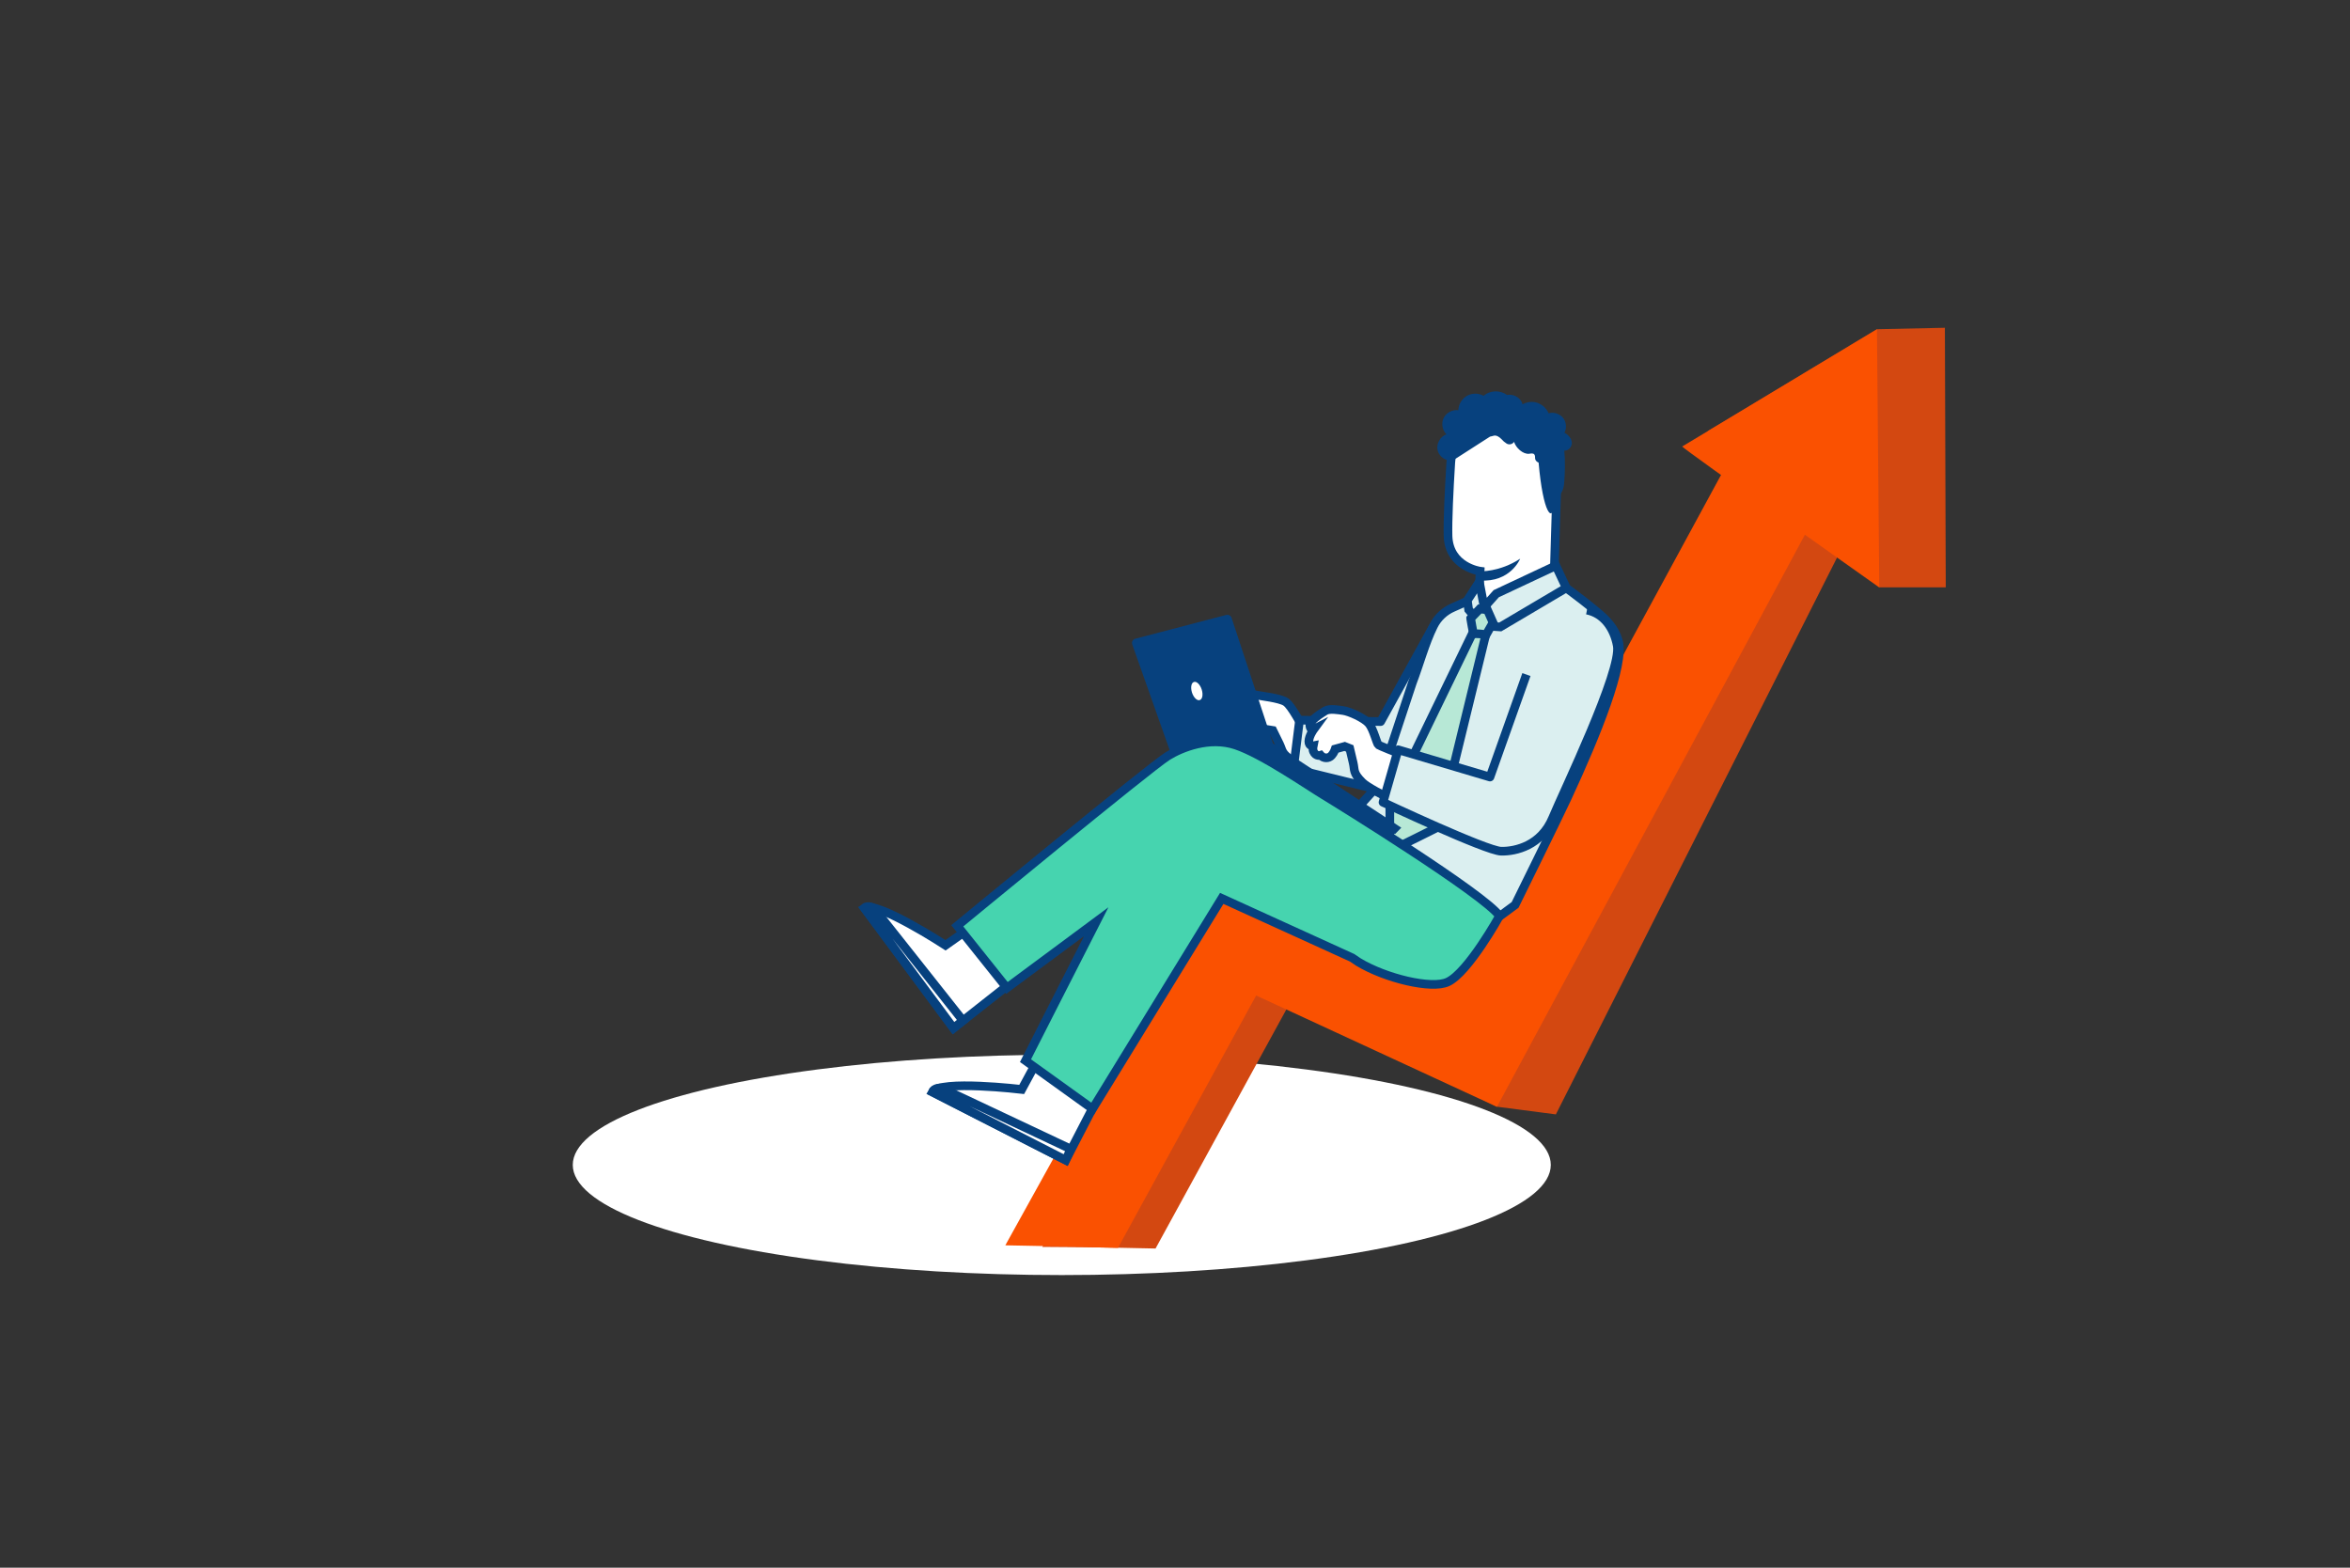 <?xml version="1.0" encoding="utf-8"?>
<!-- Generator: Adobe Illustrator 27.9.0, SVG Export Plug-In . SVG Version: 6.00 Build 0)  -->
<svg version="1.1" id="Layer_1" xmlns="http://www.w3.org/2000/svg" xmlns:xlink="http://www.w3.org/1999/xlink" x="0px" y="0px"
	 viewBox="0 0 1619 1080" style="enable-background:new 0 0 1619 1080;" xml:space="preserve">
<rect x="0" y="0" width="1619" height="1080" fill="#333333" stroke="none"/>
<style type="text/css">
	.st0{fill-rule:evenodd;clip-rule:evenodd;fill:#FFFFFF;}
	.st1{fill-rule:evenodd;clip-rule:evenodd;fill:#FA5101;}
	.st2{fill-rule:evenodd;clip-rule:evenodd;fill:#FFFFFF;stroke:#07417E;stroke-width:5.809;stroke-miterlimit:10;}
	.st3{fill-rule:evenodd;clip-rule:evenodd;fill:#07417E;}
	.st4{fill-rule:evenodd;clip-rule:evenodd;fill:#FFFFFF;stroke:#07417E;stroke-width:5.809;stroke-miterlimit:10;}
	.st5{fill-rule:evenodd;clip-rule:evenodd;fill:#FA5101;stroke:#07417E;stroke-width:5.809;stroke-miterlimit:10;}
	.st6{fill-rule:evenodd;clip-rule:evenodd;fill:#07417E;stroke:#07417E;stroke-width:5.809;stroke-miterlimit:10;}
	.st7{fill-rule:evenodd;clip-rule:evenodd;fill:#DBEFF0;stroke:#07417E;stroke-width:5.809;stroke-miterlimit:10;}
	.st8{fill-rule:evenodd;clip-rule:evenodd;fill:#00A788;stroke:#07417E;stroke-width:5.809;stroke-miterlimit:10;}
	.st9{fill-rule:evenodd;clip-rule:evenodd;fill:#89239A;stroke:#07417E;stroke-width:5.809;stroke-miterlimit:10;}
	.st10{fill-rule:evenodd;clip-rule:evenodd;fill:#B7E8D6;}
	.st11{fill:#FFFFFF;}
	.st12{fill:#FFFFFF;stroke:#07417E;stroke-width:5.96;stroke-miterlimit:10;}
	.st13{fill:#D34811;}
	.st14{fill:#FA5101;}
	.st15{fill:#DBEFF0;stroke:#07417E;stroke-width:5.96;stroke-linejoin:round;stroke-miterlimit:10;}
	.st16{fill:#07417E;}
	.st17{fill:#DBEFF0;stroke:#07417E;stroke-width:5.96;stroke-miterlimit:10;}
	.st18{fill:#B7E8D6;stroke:#07417E;stroke-width:5.96;stroke-miterlimit:10;}
	.st19{fill:#46D4AF;stroke:#07417E;stroke-width:5.96;stroke-miterlimit:10;}
</style>
<g>
	<path class="st0" d="M-935.5,377.2c207.2-126.1,496.7-176.6,639.3,58.7c15.7,25.9,75.8,125,38,241.9
		c-27.6,85.4-103.6,168.8-193.5,179.7c-64.9,7.9-112.8-32.9-161.8-68.8c-59.3-43.3-119.7-56.9-193-56.1
		c-61.2,0.7-123.6,7.4-182.9-7.7c-59.4-15.1-116.8-58.5-125.8-119.1c-8-53.7,23.7-106.1,63.9-142.6
		C-1017.7,432.6-978.4,403.3-935.5,377.2z"/>
	<g>
		<path class="st1" d="M-808.8,477c1.1-2.8,1.9-5.7,2.5-8.6c-5.1-0.6-9-5-8.9-10.2s4.2-9.4,9.4-9.8c-0.5-3-1.2-5.9-2.1-8.7
			c-4.7,2-10.3,0.2-12.8-4.4s-1-10.3,3.2-13.2c-1.9-2.3-3.9-4.5-6.2-6.5c-3.1,4.1-8.8,5.3-13.3,2.6c-4.5-2.7-6.1-8.4-3.8-13
			c-2.8-1.1-5.7-1.9-8.6-2.5c-0.6,5.1-5,9-10.2,8.9s-9.4-4.2-9.8-9.4c-2.9,0.5-5.9,1.2-8.7,2.1c2,4.7,0.2,10.3-4.4,12.8
			c-4.6,2.5-10.3,1-13.1-3.2c-2.3,1.9-4.5,3.9-6.5,6.2c4.1,3.1,5.3,8.8,2.6,13.3s-8.4,6-13,3.8c-1.1,2.8-1.9,5.7-2.5,8.6
			c5.1,0.6,9,5,8.9,10.2s-4.2,9.4-9.4,9.8c0.5,2.9,1.2,5.9,2.1,8.7c4.7-2,10.3-0.2,12.8,4.4s1,10.3-3.2,13.2
			c1.9,2.3,3.9,4.5,6.2,6.5c3.1-4.1,8.8-5.3,13.3-2.6c4.5,2.7,6.1,8.4,3.8,13c2.8,1.1,5.7,1.9,8.6,2.5c0.6-5.1,5-9,10.2-8.9
			s9.4,4.2,9.8,9.4c3-0.5,5.9-1.2,8.7-2.1c-2-4.7-0.2-10.3,4.4-12.8c4.6-2.5,10.3-1,13.1,3.2c2.3-1.9,4.5-3.9,6.5-6.2
			c-4.1-3.1-5.3-8.8-2.6-13.3S-813.4,474.7-808.8,477L-808.8,477z M-839.5,470c-7.1,11.7-22.4,15.4-34.1,8.2
			c-11.7-7.1-15.4-22.4-8.2-34.1c7.1-11.7,22.4-15.4,34.1-8.2C-836,443.1-832.3,458.3-839.5,470z"/>
		<rect x="-536" y="314.7" class="st2" width="254.7" height="208.3"/>
		<g>
			<g>
				<rect x="-492.8" y="420.1" class="st3" width="16.4" height="50.8"/>
				<rect x="-468.1" y="406.7" class="st3" width="16.4" height="64.2"/>
				<rect x="-443.5" y="392.8" class="st3" width="16.4" height="78.1"/>
				<rect x="-418.9" y="379.4" class="st3" width="16.4" height="91.5"/>
				<rect x="-394.3" y="362.2" class="st3" width="16.4" height="108.7"/>
				<rect x="-369.7" y="345" class="st3" width="16.4" height="125.9"/>
				<g>
					
						<rect x="-358.3" y="427" transform="matrix(0.809 -0.588 0.588 0.809 -323.83 -125.339)" class="st4" width="7.5" height="16"/>
					<path class="st2" d="M-388.1,388.9c-10.7,7.8-13,22.7-5.3,33.4c7.8,10.7,22.7,13,33.4,5.3c10.7-7.8,13-22.7,5.3-33.4
						S-377.4,381.1-388.1,388.9z"/>
					<path class="st2" d="M-343.4,405c1.8,16.9-10.5,32.1-27.4,33.8c-16.9,1.8-32.1-10.5-33.8-27.4c-1.8-16.9,10.5-32.1,27.4-33.8
						C-360.3,375.8-345.2,388.1-343.4,405L-343.4,405z M-351.3,405.8c-1.3-12.5-12.6-21.7-25.1-20.3c-12.5,1.3-21.7,12.6-20.3,25.1
						c1.3,12.5,12.6,21.7,25.1,20.3C-359.1,429.6-349.9,418.4-351.3,405.8z"/>
					<path class="st2" d="M-352.7,437.6L-352.7,437.6c-3.9,2.8-4.7,8.3-1.9,12.2l28.7,39.4c2.8,3.9,8.3,4.7,12.2,1.9l0,0
						c3.9-2.8,4.7-8.3,1.9-12.2l-28.7-39.4C-343.3,435.6-348.8,434.8-352.7,437.6z"/>
					<path class="st1" d="M-352.7,437.6L-352.7,437.6c-3.9,2.8-4.7,8.3-1.9,12.2l14.1-10.2C-343.3,435.6-348.8,434.8-352.7,437.6
						L-352.7,437.6z M-352.4,452.8l14.1-10.3l24.2,33.3l-14.1,10.2L-352.4,452.8L-352.4,452.8z M-325.9,489.2
						c2.8,3.9,8.3,4.7,12.2,1.9l0,0c3.9-2.8,4.7-8.3,1.9-12.2L-325.9,489.2z"/>
				</g>
			</g>
		</g>
		<g>
			<g>
				<path class="st2" d="M-736.6,478.2H-488c18.2,0,34,14.9,33.1,33.2l-9.9,219.6c-0.8,18.2-14.9,33.2-33.1,33.2h-228.7
					c-18.2,0-32.3-14.9-33.1-33.2l-10-219.7C-770.5,493.1-754.8,478.2-736.6,478.2z"/>
				<g>
					<path class="st3" d="M-551.5,394.9c-0.2-0.5-0.5-1.1-0.7-1.6c-0.1-0.2-0.2-0.3-0.3-0.5c-0.2-0.4-0.4-0.7-0.6-1.1
						c-0.1-0.2-0.2-0.4-0.3-0.6c-0.2-0.3-0.4-0.7-0.6-1c-0.1-0.2-0.2-0.4-0.4-0.6c-0.2-0.3-0.5-0.7-0.7-1c-0.1-0.2-0.2-0.3-0.3-0.5
						c-0.3-0.5-0.7-0.9-1-1.4l-0.1-0.1c-0.4-0.5-0.8-1-1.2-1.5c-0.1-0.1-0.2-0.3-0.3-0.4c-0.3-0.4-0.6-0.7-0.9-1
						c-0.1-0.2-0.3-0.3-0.4-0.5c-0.3-0.3-0.6-0.6-0.9-0.9c-0.2-0.2-0.3-0.3-0.5-0.5c-0.3-0.3-0.7-0.7-1-1c-0.1-0.1-0.3-0.3-0.4-0.4
						c-0.5-0.4-0.9-0.8-1.4-1.2c0,0,0,0-0.1-0.1c-0.5-0.5-1.1-0.9-1.6-1.3c-0.1-0.1-0.2-0.1-0.3-0.2c-0.5-0.4-0.9-0.7-1.4-1.1
						c-0.1-0.1-0.3-0.2-0.4-0.3c-0.4-0.3-0.9-0.6-1.3-0.9c-0.2-0.1-0.3-0.2-0.5-0.3c-0.5-0.3-0.9-0.6-1.4-1
						c-0.1-0.1-0.2-0.2-0.4-0.2c-1.8-1.2-3.7-2.4-5.7-3.5c-0.1,0-0.2-0.1-0.3-0.1c-0.6-0.3-1.2-0.6-1.8-1c-0.1-0.1-0.2-0.1-0.3-0.2
						c-0.6-0.3-1.2-0.6-1.9-1c-0.1,0-0.1-0.1-0.2-0.1c-2.8-1.4-5.8-2.7-8.8-3.9l0,0c-23.4-9.4-51.5-12.8-68.9-9.7
						c-19,32-11.2,71.5-7.7,108l55.1,1.4l0,0l55.7,1.4C-553.7,441.6-545.7,416.8-551.5,394.9z"/>
					<path class="st2" d="M-612.3,686.7c16.8,0.2,33.4-0.5,49.7-2.2V534.6l-5.6-2.4c-12.3-5.4-27.5-11.6-44.1-13.8L-612.3,686.7
						L-612.3,686.7z"/>
					<path class="st2" d="M-612.3,686.7c-16.8,0.2-33.4-0.5-49.7-2.2V534.6l5.6-2.4c12.3-5.4,27.5-11.6,44.1-13.8L-612.3,686.7
						L-612.3,686.7z"/>
					<path class="st2" d="M-647.7,488.8h71v42.8c-23.7,18.8-47.3,19.5-71,0V488.8z"/>
					<path class="st2" d="M-556.5,447.5c-0.4,0-0.7,0-0.8,0l0,0c0,0,0.1,0,0,0l0,0c-0.1,0-0.5,0,0,0c-0.4-9.5-1.6-18.9-3.2-28.2
						c-1.8-10.1-11.4-20.4-21.5-18.4c-10.6,2.1-20.2,3.1-29.7,3.1s-19.1-1-29.7-3.1c-10.1-2-19.7,8.3-21.5,18.4
						c-1.7,9.2-2.8,18.7-3.2,28.2c0.5,0,0.1,0,0,0l0,0c-0.1,0,0,0,0,0l0,0c-0.2,0-0.4,0-0.8,0c-2,0-8.6,1.5-8.3,10.3
						c0.2,6.6,6,25.7,13.5,22.6c10.9,29.2,25.6,45.7,49.6,51.5c24.6-5.6,39.5-21.9,50.6-51.5c7.5,3.1,13.3-16,13.5-22.6
						C-547.9,449-554.5,447.5-556.5,447.5z"/>
					<polygon class="st5" points="-612.3,546 -600.1,546 -605.3,565.2 -612.2,565.2 -612.3,565.2 -619.2,565.2 -624.4,546 					"/>
					<polygon class="st5" points="-605.3,564.7 -600.3,637.5 -612.3,659.4 -624.2,637.5 -619.2,564.7 					"/>
					<path class="st2" d="M-612.3,546l-20.8,20.2l-23.3-34.1l8.6-4.7C-639,536.6-627.1,542.5-612.3,546z"/>
					<path class="st6" d="M-612.3,657.4l-51.1-122.2c-46.2,19.9-77.3,35-82.5,93.5l-9.1,58.2c-5.5,29.5,104.6,10.1,142.7,10.1
						L-612.3,657.4L-612.3,657.4z"/>
					<path class="st2" d="M-703.2,682.5c1.8,1.3,4.5-1.1,6.5,0.1l-0.1-31.7L-703.2,682.5z"/>
					<polygon class="st7" points="-612.3,657.4 -612.3,688.3 -660.4,602.1 -646,584.8 -667.8,577.5 -677.7,541.4 -653.9,531 					
						"/>
					<path class="st2" d="M-612.3,546l20.8,20.2l23.3-34.1l-8.6-4.7C-585.5,536.6-597.4,542.5-612.3,546z"/>
					<path class="st6" d="M-612.3,657.4l51.1-122.2c46.2,19.9,74.2,30,82.5,93.6l9.7,59.7c4.5,28-97.2,8.5-143.3,8.5V657.4z"/>
					<path class="st2" d="M-519,682.7c-1.8,1.3-5.1-0.4-7,0.8l-1.6-32.6L-519,682.7z"/>
					<polygon class="st7" points="-612.3,657.4 -612.3,688.3 -564.1,602.1 -578.5,584.8 -556.7,577.5 -546.8,541.4 -569.8,531.2 
											"/>
				</g>
				<g>
					<rect x="-471" y="719.7" class="st2" width="96.4" height="196.4"/>
					<rect x="-439.9" y="751.6" class="st3" width="33.6" height="130.9"/>
					<rect x="-849.9" y="719.7" class="st2" width="96.4" height="196.4"/>
					<rect x="-818.8" y="751.6" class="st3" width="33.6" height="130.9"/>
					<rect x="-753.5" y="719.7" class="st2" width="282.6" height="196.4"/>
					<rect x="-721.9" y="751.6" class="st2" width="219.2" height="130.9"/>
					<rect x="-867.7" y="681.3" class="st2" width="510.8" height="39.7"/>
				</g>
			</g>
			<g>
				<path class="st5" d="M-834.7,656.4h95.1c3.7,0,6.7,3,6.7,6.7v11.6c0,3.7-3,6.7-6.7,6.7h-95.1V656.4z"/>
				<path class="st5" d="M-834.7,658.7V679h95.1c2.4,0,4.3-1.9,4.3-4.3v-11.6c0-2.4-1.9-4.3-4.3-4.3h-95.1V658.7z"/>
			</g>
			<g>
				<path class="st8" d="M-834.7,631.4h95.1c3.7,0,6.7,3,6.7,6.7v11.6c0,3.7-3,6.7-6.7,6.7h-95.1V631.4z"/>
				<path class="st8" d="M-834.7,633.7V654h95.1c2.4,0,4.3-1.9,4.3-4.3v-11.6c0-2.4-1.9-4.3-4.3-4.3h-95.1V633.7z"/>
			</g>
			<g>
				<path class="st9" d="M-834.7,606.4h95.1c3.7,0,6.7,3,6.7,6.7v11.6c0,3.7-3,6.7-6.7,6.7h-95.1V606.4z"/>
				<path class="st9" d="M-834.7,608.8v20.3h95.1c2.4,0,4.3-1.9,4.3-4.3v-11.6c0-2.4-1.9-4.3-4.3-4.3h-95.1V608.8z"/>
			</g>
		</g>
		<path class="st10" d="M-384.4,606.4c1.8-0.9,3.4-2,5-3.1c-2.3-2.5-2.3-6.3,0.1-8.9c2.3-2.5,6.2-2.8,8.8-0.7c1-1.7,2-3.4,2.7-5.2
			c-3.2-1-5.1-4.4-4.4-7.7c0.8-3.3,3.9-5.5,7.3-5.1c0.1-1.9,0-3.9-0.2-5.9c-3.3,0.7-6.6-1.2-7.6-4.5s0.7-6.7,3.8-8
			c-0.9-1.8-2-3.4-3.1-5c-2.5,2.3-6.3,2.3-8.9-0.1c-2.5-2.3-2.8-6.2-0.7-8.8c-1.7-1.1-3.4-2-5.2-2.7c-1,3.2-4.4,5.1-7.7,4.4
			c-3.3-0.8-5.5-3.9-5.1-7.3c-1.9-0.1-3.9,0-5.9,0.2c0.7,3.3-1.2,6.6-4.5,7.6s-6.7-0.7-8-3.8c-1.8,0.9-3.4,2-5,3.1
			c2.3,2.5,2.3,6.3-0.1,8.9c-2.3,2.5-6.2,2.8-8.8,0.8c-1,1.7-2,3.4-2.7,5.2c3.2,1,5.1,4.4,4.4,7.7c-0.8,3.3-3.9,5.5-7.3,5.1
			c-0.1,1.9,0,3.9,0.2,5.9c3.3-0.7,6.6,1.2,7.6,4.5s-0.7,6.7-3.8,8c0.9,1.8,2,3.4,3.1,5c2.5-2.3,6.3-2.3,8.9,0.1
			c2.5,2.3,2.8,6.2,0.7,8.8c1.7,1.1,3.4,2,5.2,2.7c1-3.2,4.4-5.1,7.7-4.4c3.3,0.8,5.5,3.9,5.1,7.3c1.9,0.1,3.9,0,5.9-0.2
			c-0.7-3.3,1.2-6.6,4.5-7.6C-389.1,601.6-385.6,603.2-384.4,606.4L-384.4,606.4z M-396.4,589.7c-8.6,2.7-17.7-2.1-20.3-10.7
			c-2.7-8.6,2.1-17.7,10.7-20.3c8.6-2.7,17.7,2.1,20.3,10.7C-383,577.9-387.8,587-396.4,589.7z"/>
		<path class="st10" d="M-753.6,405.5c0.5-1.9,0.9-3.8,1.1-5.8c-3.4,0-6.2-2.6-6.5-6.1c-0.3-3.4,2.1-6.4,5.5-7
			c-0.5-1.9-1.2-3.7-1.9-5.5c-2.9,1.6-6.7,0.8-8.6-2c-1.9-2.8-1.4-6.6,1.2-8.8c-1.4-1.4-2.8-2.7-4.4-3.8c-1.7,2.9-5.4,4-8.5,2.6
			c-3.1-1.5-4.5-5.1-3.3-8.2c-1.9-0.5-3.8-0.9-5.8-1.1c0,3.4-2.6,6.2-6.1,6.5c-3.4,0.3-6.4-2.1-7-5.4c-1.9,0.5-3.7,1.1-5.5,1.9
			c1.6,2.9,0.8,6.7-2,8.6s-6.6,1.4-8.8-1.2c-1.4,1.4-2.7,2.8-3.8,4.5c2.9,1.7,4,5.4,2.6,8.5c-1.5,3.1-5.1,4.5-8.2,3.3
			c-0.5,1.9-0.9,3.8-1.1,5.8c3.4,0,6.2,2.6,6.5,6.1c0.3,3.4-2.1,6.4-5.5,7c0.5,1.9,1.1,3.7,1.9,5.5c2.9-1.6,6.7-0.8,8.6,2
			c1.9,2.8,1.4,6.6-1.2,8.8c1.4,1.4,2.9,2.6,4.5,3.8c1.7-2.9,5.4-4,8.5-2.6c3.1,1.5,4.5,5.1,3.3,8.2c1.9,0.5,3.8,0.9,5.8,1.1
			c0-3.4,2.6-6.2,6.1-6.5c3.4-0.3,6.4,2.1,7,5.5c1.9-0.5,3.7-1.1,5.5-1.9c-1.6-2.9-0.8-6.7,2-8.6s6.6-1.4,8.8,1.2
			c1.4-1.4,2.6-2.9,3.8-4.5c-2.9-1.7-4.1-5.4-2.6-8.5C-760.3,405.7-756.8,404.3-753.6,405.5L-753.6,405.5z M-774,403
			c-3.9,8.1-13.6,11.5-21.6,7.6c-8.1-3.9-11.5-13.6-7.6-21.7s13.6-11.5,21.6-7.6S-770.1,394.9-774,403z"/>
	</g>
</g>
<g>
	<g>
		<ellipse class="st11" cx="731.5" cy="802.5" rx="336.9" ry="75.9"/>
	</g>
	<g>
		<g>
			<g>
				<g>
					<g>
						<g>
							<g>
								<g>
									<g>
										<g>
											<g>
												<g>
													<g>
														<g>
															<g>
																<g>
																	<g>
																		<path class="st12" d="M694.8,620.6l-43.4,30.6c0,0-47.6-31-55.9-25.6l61.4,82.7L722,657L694.8,620.6z"/>
																	</g>
																</g>
															</g>
														</g>
													</g>
												</g>
											</g>
										</g>
									</g>
								</g>
							</g>
						</g>
					</g>
				</g>
			</g>
			<g>
				<g>
					<g>
						<g>
							<g>
								<g>
									<g>
										<g>
											<g>
												<g>
													<g>
														<g>
															<g>
																<g>
																	<g>
																		<path class="st12" d="M656.9,708.3l6.5-5.2l-61.3-77.4c0,0-4.3-2.5-6.6-0.2L656.9,708.3z"/>
																	</g>
																</g>
															</g>
														</g>
													</g>
												</g>
											</g>
										</g>
									</g>
								</g>
							</g>
						</g>
					</g>
				</g>
			</g>
			<path class="st13" d="M1339.9,225.8l-46.9,1L1176.6,297c0.5,0.8,16.3,12.2,37,27l-194.3,357.7l-162.6-71.8L718.1,859
				c9.1,0.1,18.1,0.1,27.2,0.2c16.9,0.2,33.9,0.5,50.8,0.9l94.5-172.7l140.6,75l40.7,5.3l202.3-400.6c21.5,15.3,20.3,37.5,20.3,37.5
				h46"/>
			<path class="st14" d="M1203,295.3L994.1,680l-162-74L692.6,857.9c25.9,0.4,51.8,1,77.6,1.8l95.2-173.9l165.9,76.7L1265.2,328
				L1203,295.3z"/>
			<path class="st14" d="M1158.9,307.6c1.5,2.2,135.8,97.1,135.8,97.1l-1.6-177.8L1158.9,307.6z"/>
			<path class="st12" d="M849.6,496.4c0,0-2.8,1.2-3.2-2.5s7.3-11.5,9.8-13.9c2.5-2.5,6-1.9,9.2-1.2c3.1,0.7,16,2,20.3,4.7
				s10.8,16.5,12.2,17.2s41.6,2.7,41.6,2.7l-1.7,33c0,0-39.5-7.5-47.3-12.4s-6.8-6.8-9-11.4c-2.2-4.6-4.6-9.4-4.6-9.4l-3.7-0.6
				l-5.9,3.3c0,0-0.7,8.4-6.6,8.2l-2.9-1.5c0,0-1.9,2.2-4.1-1.2c-2.2-3.4-1.8-4.1-1.8-4.1s-2.3,2.8-4.8-0.7
				C844.6,502.9,849.6,496.4,849.6,496.4z"/>
			<g>
				<path class="st12" d="M864.3,496.5c0.2,0.1-1.4,3.8-5.1,6.9c-3.7,3.2-7.6,4.2-7.6,4c-0.1-0.3,3.5-1.7,7-4.7
					C862.1,499.8,864,496.4,864.3,496.5z"/>
			</g>
			<g>
				<path class="st12" d="M865.7,501.6c0.2,0-0.3,3.3-2.6,6.5s-5.3,4.7-5.4,4.5c-0.2-0.2,2.4-2,4.6-5
					C864.5,504.5,865.4,501.5,865.7,501.6z"/>
			</g>
			<polygon class="st15" points="987.1,432.1 951.2,497.1 895.3,496.1 891.1,529.6 948.7,543.8 972.5,517.7 			"/>
			<g>
				<g>
					<path class="st12" d="M1040.5,281.2h-2.1c-20.7,0.4-37.7,16.6-38.9,37.3c-1.2,19.2-2.2,40.5-1.9,50.8
						c0.7,21.3,22.1,24.2,22.1,24.2l-1.3,25.7l2.5,19.6l49.2-22.2l2.8-93.1C1074.4,301.4,1062.7,282.1,1040.5,281.2z"/>
				</g>
			</g>
			<g>
				<g>
					<g>
						<g>
							<g>
								<g>
									<g>
										<g>
											<path class="st16" d="M1019.5,393.6c0,0,13.6,0.6,27.8-8.7c0,0-6.6,16.5-27.9,15L1019.5,393.6z"/>
										</g>
									</g>
								</g>
							</g>
						</g>
					</g>
				</g>
			</g>
			<path class="st16" d="M1082.9,305.1c-0.1-3-2.4-5.6-5.1-7c1.7-3.2,1.3-7.5-1-10.3s-6.4-4.1-9.9-3.1c-1.6-3.8-5.2-6.8-9.3-7.6
				c-3-0.6-6.1,0-8.7,1.4c-0.2-0.6-0.3-1.2-0.6-1.7c-1.9-3.5-6.2-5.5-10.1-4.7c-4.6-3.5-11.8-3.3-16.1,0.6c-3.5-2-8-2-11.5,0
				s-5.8,5.9-5.9,9.9c-4-0.6-8.3,1.7-10.1,5.3c-1.8,3.6-1,8.4,1.9,11.3c-4.3,1.5-7.1,6.5-6.1,11c1.1,4.5,5.8,7.7,10.4,7.1l25.7-16.5
				c0.9-0.1,1.8-0.5,2.8-0.7c1.9-0.3,3.7,1,5.1,2.4c1.3,1.4,1.9,2,3.6,3.1c1.7,1,4,0.5,5.1-1.2c1.2,4.1,6.2,8.7,10.4,8.2
				c1.2-0.2,2.7-0.5,3.5,0.4c0.7,0.8,0.5,2,0.6,3c0.2,1.3,1.2,2.2,2.4,2.7c3,34.5,9.7,43.7,11.3,26.4c0.2-2,5.6-3.7,6.3-12.1
				c0.6-7.3,0.8-15.6,0.1-22.6C1080.4,310.7,1083,307.9,1082.9,305.1z"/>
			<path class="st17" d="M922,571.2l27.8-30.6l23.2-70.2c4.7-12.2,8.8-27.6,14.6-39.2c2.8-5.7,7.6-10.2,13.4-12.7l9.9-4.4l5.9-9.4
				c-3.4,21.3,26.4,23.9,58.2-2.5c0,0,10.5,7.1,25.2,19.3c6.5,5.4,12.3,11.2,14.8,20.1c4.4,16.1-14.6,63.6-35.4,108.4
				c-6.2,13.4-35.8,73.4-35.8,73.4l-10.6,7.8c0,0-94.1-28.5-102.6-44.2C922,571.2,922,571.2,922,571.2z"/>
			<g>
				<g>
					<polygon class="st18" points="1023.9,436 991.3,569.5 957.5,586.3 957.5,553.7 1016,433.1 					"/>
				</g>
			</g>
			<polygon class="st17" points="1010.9,413.6 1019.2,400.9 1022.5,418.3 1030.8,409 1071.9,389.7 1079.1,405 1033.6,431.9 
				1021,431 1011.8,420 			"/>
			<path class="st18" d="M1024.7,420.1l-5.2-0.6c-1.4,1.6-4.9,4.9-6.3,6.5v0.1c0.6,3.5,1.2,7,1.9,10.5c2.9-0.1,5.9,0.1,8.7,0.7
				c1.7-3.1,3.1-5.4,4.8-8.4L1024.7,420.1z"/>
			<path class="st16" d="M807.1,520.4L807.1,520.4L780,443.8c-0.5-1.7,0.5-3.4,2.2-3.8l62.7-16.4c1.6-0.3,3.1,0.5,3.6,2.1l28.5,86.4
				l88.4,58.1l-4.2,4.3l-22.6-5.5L807.1,520.4z"/>
			<path class="st11" d="M827.9,475c1.1,3.5,0.5,6.8-1.4,7.3c-1.8,0.6-4.2-1.8-5.3-5.2c-1.1-3.5-0.5-6.8,1.4-7.3
				C824.4,469.2,826.8,471.6,827.9,475z"/>
			<path class="st12" d="M905.1,502.4c0,0-2.3,1.2-2.7-2.6c-0.3-3.3,7.6-8.2,10.6-10.1c3-1.8,9.2-0.6,12.4-0.2
				c4.3,0.6,14.4,5.1,17.6,8.9c3.3,3.9,5.5,13.9,6.7,14.8c1.2,0.9,41.2,16.7,41.2,16.7l-9.1,31.7c0,0-36.8-16.2-43.3-22.7
				s-5.1-8.2-6.2-13.1c-1.1-4.9-2.4-10.2-2.4-10.2l-3.5-1.4l-6.5,1.8c0,0-0.8,2.5-2.5,4.4c-2,2.3-5.6,2.2-7.6-0.1l0,0
				c0,0-3.3,1.1-4.9-2.6c-0.7-1.5-0.2-3.9-0.2-3.9s-3,0.6-3-3.1C901.8,506.9,905.1,502.4,905.1,502.4z"/>
			<path class="st15" d="M1093.3,420.3c11.3,2.2,18.6,12.1,20.9,24.5c3.2,17.5-37,100.5-44.5,118.6c-7.9,19.1-25.4,23.2-35.5,23
				c-10.2-0.2-81.4-33.7-81.4-33.7l10.4-36.2l63.3,18.8l25.1-70.6"/>
			<g>
				<g>
					<g>
						<g>
							<g>
								<g>
									<g>
										<g>
											<g>
												<g>
													<g>
														<g>
															<g>
																<g>
																	<g>
																		<path class="st12" d="M729.2,703.8l-25.3,46.7c0,0-56.5-6.7-61.5,1.8l91.8,46.9l38.1-73.6L729.2,703.8z"/>
																	</g>
																</g>
															</g>
														</g>
													</g>
												</g>
											</g>
										</g>
									</g>
								</g>
							</g>
						</g>
					</g>
				</g>
			</g>
			<g>
				<g>
					<g>
						<g>
							<g>
								<g>
									<g>
										<g>
											<g>
												<g>
													<g>
														<g>
															<g>
																<g>
																	<g>
																		<path class="st12" d="M734.2,799.2l3.5-7.6l-89.3-42.1c0,0-5-0.3-6,2.8L734.2,799.2z"/>
																	</g>
																</g>
															</g>
														</g>
													</g>
												</g>
											</g>
										</g>
									</g>
								</g>
							</g>
						</g>
					</g>
				</g>
			</g>
			<path class="st19" d="M911.9,547.7c-11.4-6.9-42.3-28.3-60.5-34.4c-18.2-6.1-37.5,1.7-47,7.6c-12.5,7.8-144.9,116.9-144.9,116.9
				l34.2,42.8l61.5-45.6c-21,41.1-48.7,95.7-48.7,95.7l46.2,33.2l89-145l89.8,40.9l0,0c1.7,1.2,3.1,2.1,4.3,2.9
				c18.6,11.3,50.5,19,61.6,13.8c14.1-6.5,35.7-45.5,35.7-45.5C1022.4,616,923.3,554.6,911.9,547.7z"/>
		</g>
	</g>
</g>
</svg>
